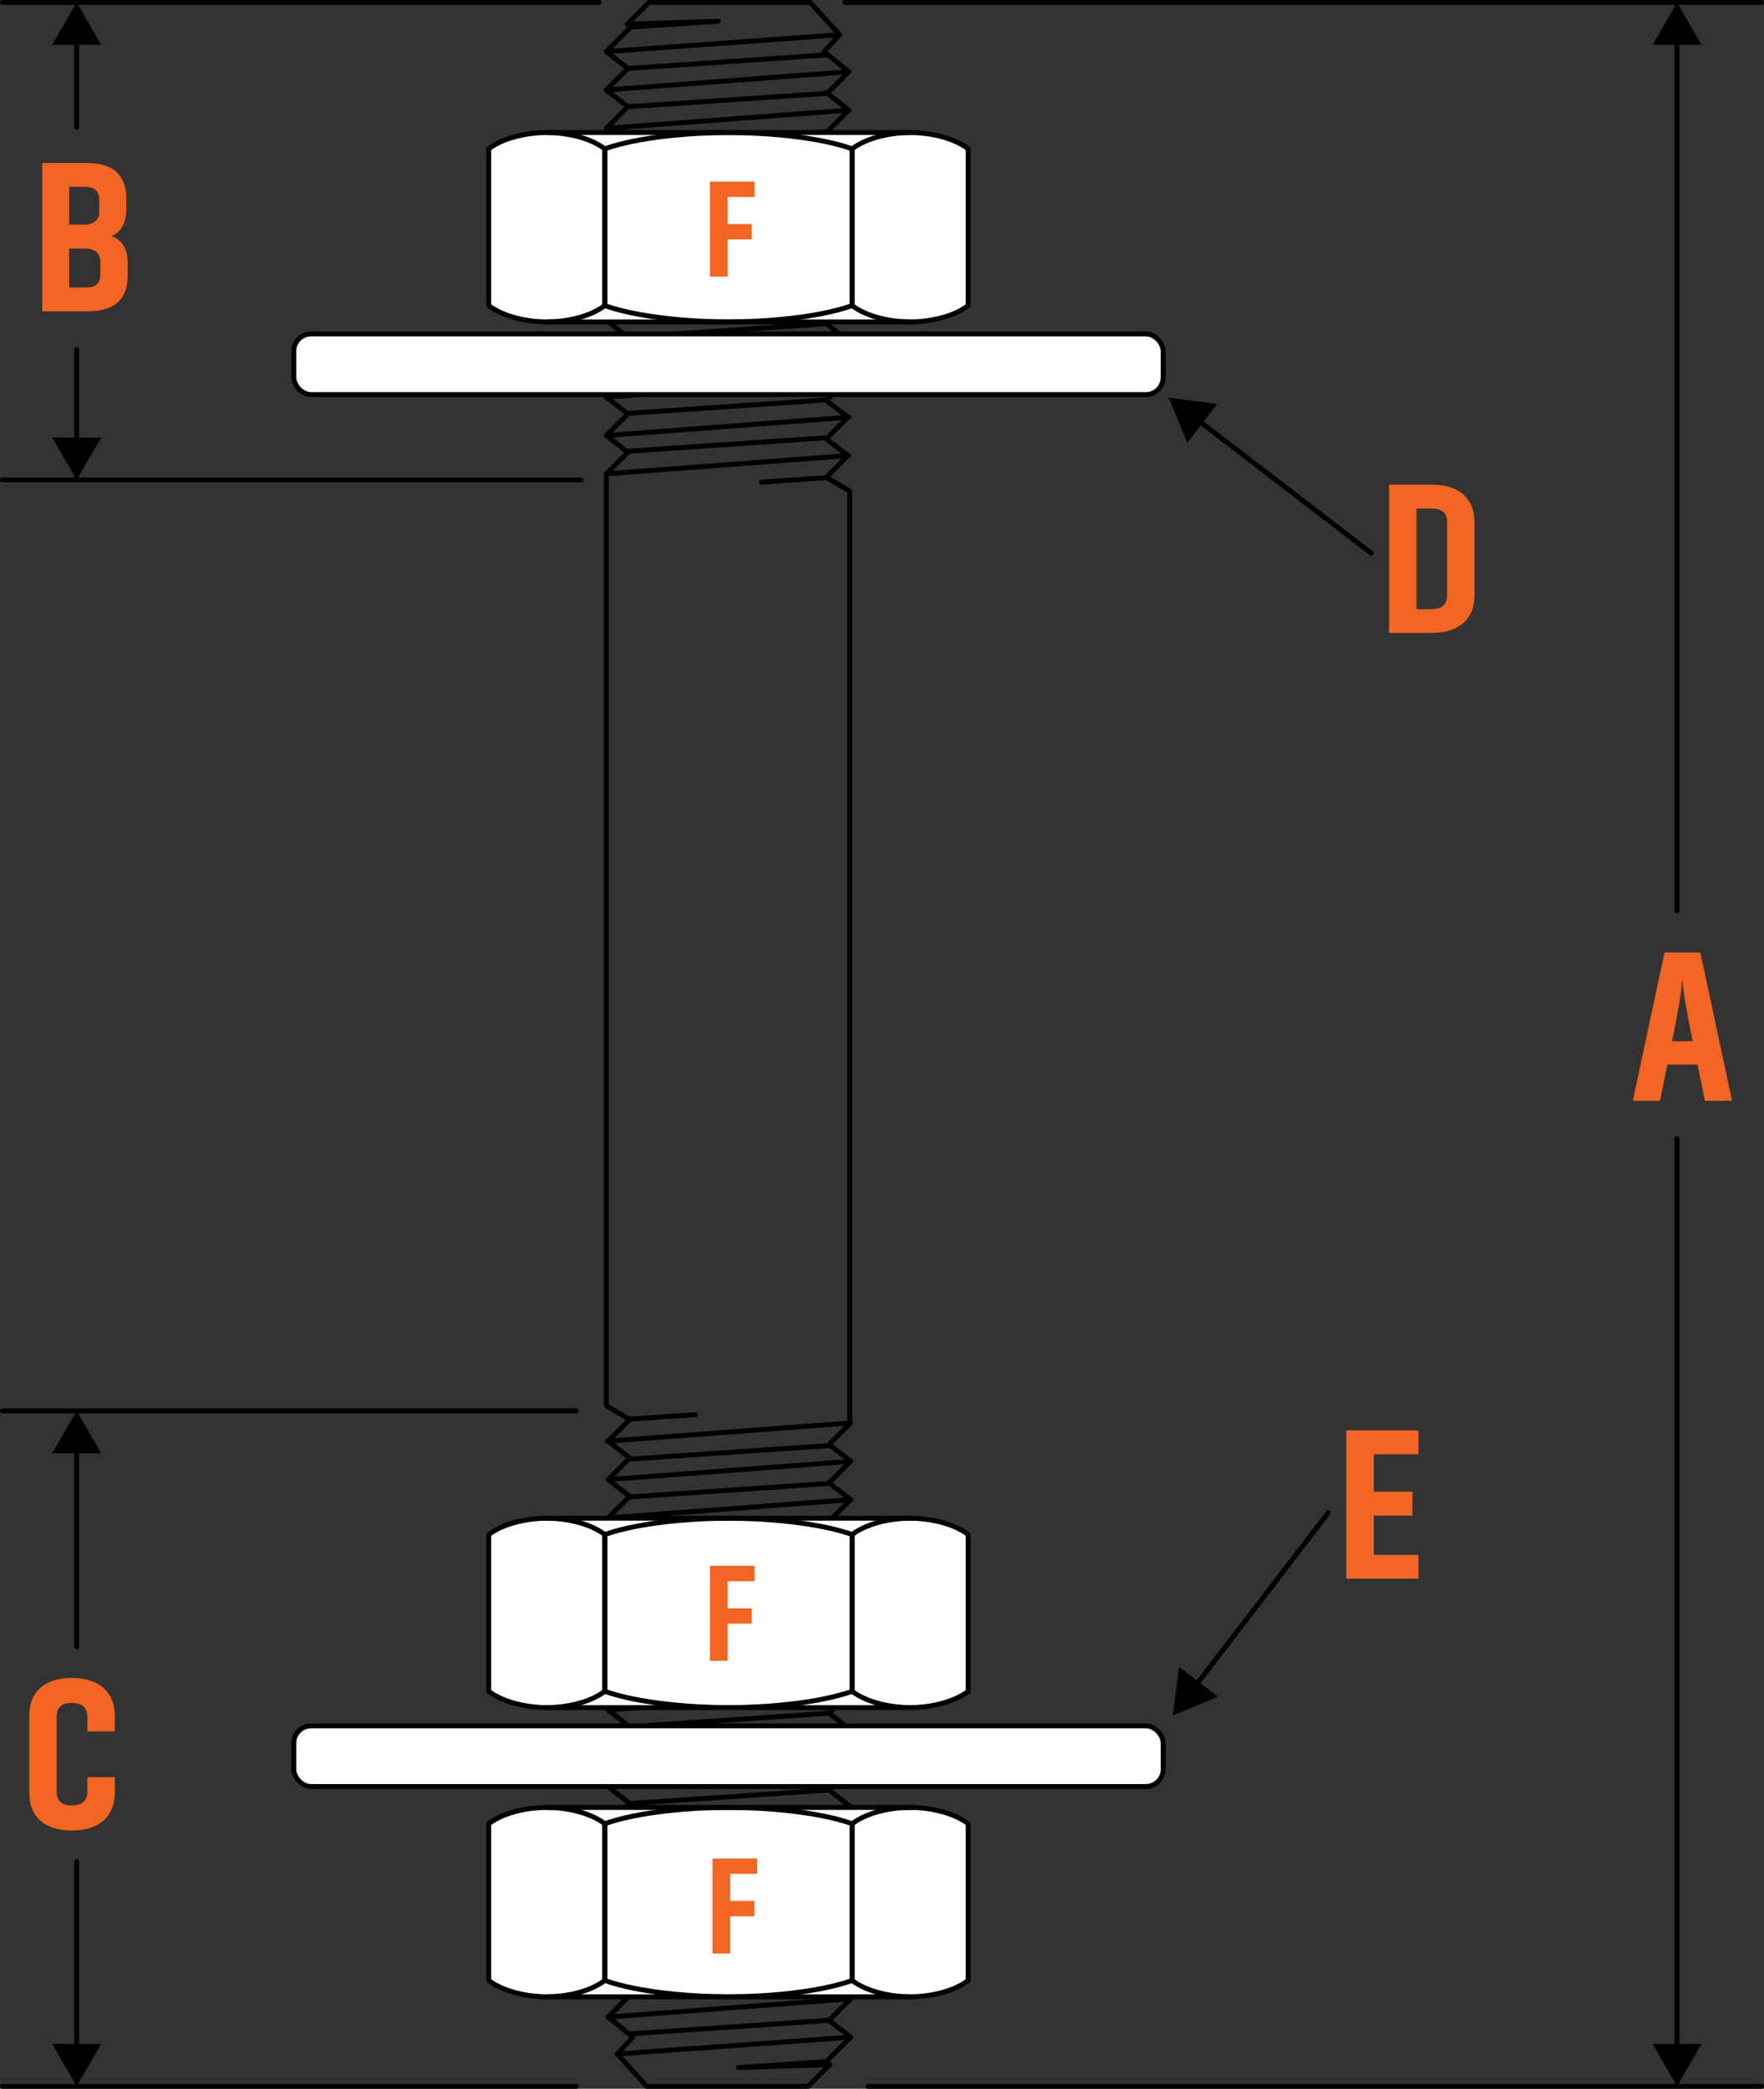 <svg xmlns="http://www.w3.org/2000/svg" id="uuid-ee3cf829-526f-4b8e-9835-29e5d11bfe6f" viewBox="0 0 359.66 425.79"><rect x="0" y="0" width="359.66" height="425.79" fill="#333333" stroke="none"/><g id="uuid-0c10b5db-1333-47c0-921e-11e292fcd381"><line x1="123.62" y1="26.17" x2="173.06" y2="22.45" style="fill:none; stroke:#000; stroke-linecap:round; stroke-linejoin:round;"></line><line x1="128.01" y1="21.77" x2="168.66" y2="19.02" style="fill:none; stroke:#000; stroke-linecap:round; stroke-linejoin:round;"></line><line x1="123.62" y1="18.34" x2="173.06" y2="14.62" style="fill:none; stroke:#000; stroke-linecap:round; stroke-linejoin:round;"></line><line x1="128.01" y1="13.95" x2="168.66" y2="11.19" style="fill:none; stroke:#000; stroke-linecap:round; stroke-linejoin:round;"></line><line x1="123.62" y1="10.52" x2="171.19" y2="7.09" style="fill:none; stroke:#000; stroke-linecap:round; stroke-linejoin:round;"></line><polyline points="128.53 5.53 146.46 4.32 127.88 4.92" style="fill:none; stroke:#000; stroke-linecap:round; stroke-linejoin:round;"></polyline><polyline points="173.44 290.05 169.04 294.45 173.44 297.88 169.04 302.27 173.44 305.7 169.04 310.1 173.44 313.53 169.04 317.93 173.44 321.36 169.04 325.75 173.44 329.18 169.04 333.58 173.44 337.01 169.04 341.41 173.44 344.84 169.04 349.23 173.44 352.66 169.04 357.06 173.44 360.49 169.04 364.89 173.44 368.31 169.04 372.71 173.44 376.14 169.04 380.54 173.44 383.97 169.04 388.36 173.44 391.79 169.04 396.19 173.44 399.62 169.04 404.02 173.44 407.45 169.04 411.84 173.44 415.27 168.51 420.2 169.18 420.87 164.76 425.29 131.85 425.29 125.87 418.7 129.03 415.23 123.99 411.17 128.39 406.77 123.99 403.34 128.39 398.94 123.99 395.52 128.39 391.12 123.99 387.69 128.39 383.29 123.99 379.86 128.39 375.47 123.99 372.04 128.39 367.64 123.99 364.21 128.39 359.81 123.99 356.38 128.39 351.99 123.99 348.56 128.39 344.16 123.99 340.73 128.39 336.33 123.99 332.9 128.39 328.51 123.99 325.08 128.39 320.68 123.99 317.25 128.39 312.86 123.99 309.43 128.39 305.03 123.99 301.6 128.39 297.2 123.99 293.77 128.39 289.38 123.62 286.52 123.62 96.59 173.06 92.86" style="fill:none; stroke:#000; stroke-linecap:round; stroke-linejoin:round;"></polyline><line x1="173.44" y1="305.7" x2="123.99" y2="309.43" style="fill:none; stroke:#000; stroke-linecap:round; stroke-linejoin:round;"></line><line x1="173.44" y1="297.89" x2="123.99" y2="301.61" style="fill:none; stroke:#000; stroke-linecap:round; stroke-linejoin:round;"></line><line x1="169.04" y1="310.1" x2="128.39" y2="312.86" style="fill:none; stroke:#000; stroke-linecap:round; stroke-linejoin:round;"></line><line x1="169.04" y1="302.39" x2="128.39" y2="305.15" style="fill:none; stroke:#000; stroke-linecap:round; stroke-linejoin:round;"></line><line x1="169.04" y1="294.68" x2="128.39" y2="297.44" style="fill:none; stroke:#000; stroke-linecap:round; stroke-linejoin:round;"></line><line x1="141.78" y1="288.38" x2="128.39" y2="289.29" style="fill:none; stroke:#000; stroke-linecap:round; stroke-linejoin:round;"></line><line x1="173.44" y1="313.53" x2="123.99" y2="317.25" style="fill:none; stroke:#000; stroke-linecap:round; stroke-linejoin:round;"></line><line x1="169.04" y1="317.93" x2="128.39" y2="320.68" style="fill:none; stroke:#000; stroke-linecap:round; stroke-linejoin:round;"></line><line x1="173.44" y1="321.36" x2="123.99" y2="325.08" style="fill:none; stroke:#000; stroke-linecap:round; stroke-linejoin:round;"></line><line x1="169.04" y1="325.75" x2="128.39" y2="328.51" style="fill:none; stroke:#000; stroke-linecap:round; stroke-linejoin:round;"></line><line x1="173.44" y1="329.18" x2="123.99" y2="332.9" style="fill:none; stroke:#000; stroke-linecap:round; stroke-linejoin:round;"></line><line x1="169.04" y1="333.58" x2="128.39" y2="336.33" style="fill:none; stroke:#000; stroke-linecap:round; stroke-linejoin:round;"></line><line x1="173.44" y1="337.01" x2="123.99" y2="340.73" style="fill:none; stroke:#000; stroke-linecap:round; stroke-linejoin:round;"></line><line x1="169.04" y1="341.41" x2="128.39" y2="344.16" style="fill:none; stroke:#000; stroke-linecap:round; stroke-linejoin:round;"></line><line x1="173.44" y1="344.84" x2="123.99" y2="348.56" style="fill:none; stroke:#000; stroke-linecap:round; stroke-linejoin:round;"></line><line x1="169.04" y1="349.23" x2="128.39" y2="351.99" style="fill:none; stroke:#000; stroke-linecap:round; stroke-linejoin:round;"></line><line x1="173.44" y1="352.66" x2="123.99" y2="356.38" style="fill:none; stroke:#000; stroke-linecap:round; stroke-linejoin:round;"></line><line x1="169.04" y1="357.06" x2="128.39" y2="359.81" style="fill:none; stroke:#000; stroke-linecap:round; stroke-linejoin:round;"></line><line x1="173.44" y1="360.49" x2="123.99" y2="364.21" style="fill:none; stroke:#000; stroke-linecap:round; stroke-linejoin:round;"></line><line x1="169.04" y1="364.89" x2="128.39" y2="367.64" style="fill:none; stroke:#000; stroke-linecap:round; stroke-linejoin:round;"></line><line x1="173.44" y1="368.31" x2="123.99" y2="372.04" style="fill:none; stroke:#000; stroke-linecap:round; stroke-linejoin:round;"></line><line x1="169.04" y1="372.71" x2="128.39" y2="375.47" style="fill:none; stroke:#000; stroke-linecap:round; stroke-linejoin:round;"></line><line x1="173.44" y1="376.14" x2="123.99" y2="379.86" style="fill:none; stroke:#000; stroke-linecap:round; stroke-linejoin:round;"></line><line x1="169.04" y1="380.54" x2="128.39" y2="383.29" style="fill:none; stroke:#000; stroke-linecap:round; stroke-linejoin:round;"></line><line x1="173.44" y1="383.97" x2="123.99" y2="387.69" style="fill:none; stroke:#000; stroke-linecap:round; stroke-linejoin:round;"></line><line x1="169.04" y1="388.36" x2="128.39" y2="391.12" style="fill:none; stroke:#000; stroke-linecap:round; stroke-linejoin:round;"></line><line x1="173.44" y1="391.79" x2="123.99" y2="395.52" style="fill:none; stroke:#000; stroke-linecap:round; stroke-linejoin:round;"></line><line x1="169.04" y1="396.19" x2="128.39" y2="398.94" style="fill:none; stroke:#000; stroke-linecap:round; stroke-linejoin:round;"></line><line x1="173.44" y1="399.62" x2="123.99" y2="403.34" style="fill:none; stroke:#000; stroke-linecap:round; stroke-linejoin:round;"></line><line x1="169.04" y1="404.02" x2="128.39" y2="406.77" style="fill:none; stroke:#000; stroke-linecap:round; stroke-linejoin:round;"></line><line x1="173.44" y1="407.45" x2="123.99" y2="411.17" style="fill:none; stroke:#000; stroke-linecap:round; stroke-linejoin:round;"></line><line x1="169.04" y1="411.84" x2="128.39" y2="414.6" style="fill:none; stroke:#000; stroke-linecap:round; stroke-linejoin:round;"></line><line x1="173.44" y1="415.27" x2="125.87" y2="418.7" style="fill:none; stroke:#000; stroke-linecap:round; stroke-linejoin:round;"></line><polyline points="168.52 420.26 150.59 421.47 169.18 420.87" style="fill:none; stroke:#000; stroke-linecap:round; stroke-linejoin:round;"></polyline><polyline points="168.48 26.84 172.87 30.27 168.48 34.67 172.87 38.1 168.48 42.5 172.87 45.93 168.48 50.32 172.87 53.75 168.48 58.15 172.87 61.58 168.48 65.98 172.87 69.41 168.48 73.8 172.87 77.23 168.48 81.63 172.87 85.06 168.48 89.46 172.87 92.88 168.48 97.28 173.25 100.14 173.25 290.07 123.81 293.79" style="fill:none; stroke:#000; stroke-linecap:round; stroke-linejoin:round;"></polyline><polyline points="123.62 96.61 128.01 92.21 123.62 88.78 128.01 84.38 123.62 80.95 128.01 76.56 123.62 73.13 128.01 68.73 123.62 65.3 128.01 60.9 123.62 57.47 128.01 53.08 123.62 49.65 128.01 45.25 123.62 41.82 128.01 37.43 123.62 34 128.01 29.6 123.62 26.17 128.01 21.77 123.62 18.34 128.01 13.95 123.62 10.52 128.54 5.59 127.88 4.92 132.3 .5 165.2 .5 171.19 7.09 168.03 10.56 173.06 14.62 168.66 19.02 173.06 22.45 168.66 26.84 128.01 29.6" style="fill:none; stroke:#000; stroke-linecap:round; stroke-linejoin:round;"></polyline><line x1="123.62" y1="80.95" x2="173.06" y2="77.23" style="fill:none; stroke:#000; stroke-linecap:round; stroke-linejoin:round;"></line><line x1="123.62" y1="88.77" x2="173.06" y2="85.05" style="fill:none; stroke:#000; stroke-linecap:round; stroke-linejoin:round;"></line><line x1="128.01" y1="76.56" x2="168.66" y2="73.8" style="fill:none; stroke:#000; stroke-linecap:round; stroke-linejoin:round;"></line><line x1="128.01" y1="84.27" x2="168.66" y2="81.51" style="fill:none; stroke:#000; stroke-linecap:round; stroke-linejoin:round;"></line><line x1="128.01" y1="91.98" x2="168.66" y2="89.22" style="fill:none; stroke:#000; stroke-linecap:round; stroke-linejoin:round;"></line><line x1="155.27" y1="98.28" x2="168.66" y2="97.37" style="fill:none; stroke:#000; stroke-linecap:round; stroke-linejoin:round;"></line><line x1="123.62" y1="73.13" x2="173.06" y2="69.41" style="fill:none; stroke:#000; stroke-linecap:round; stroke-linejoin:round;"></line><line x1="128.01" y1="68.73" x2="168.66" y2="65.98" style="fill:none; stroke:#000; stroke-linecap:round; stroke-linejoin:round;"></line><line x1="123.62" y1="65.3" x2="173.06" y2="61.58" style="fill:none; stroke:#000; stroke-linecap:round; stroke-linejoin:round;"></line><line x1="128.01" y1="60.9" x2="168.66" y2="58.15" style="fill:none; stroke:#000; stroke-linecap:round; stroke-linejoin:round;"></line><line x1="123.62" y1="57.47" x2="173.06" y2="53.75" style="fill:none; stroke:#000; stroke-linecap:round; stroke-linejoin:round;"></line><line x1="128.01" y1="53.08" x2="168.66" y2="50.32" style="fill:none; stroke:#000; stroke-linecap:round; stroke-linejoin:round;"></line><line x1="123.62" y1="49.65" x2="173.06" y2="45.93" style="fill:none; stroke:#000; stroke-linecap:round; stroke-linejoin:round;"></line><line x1="128.01" y1="45.25" x2="168.66" y2="42.5" style="fill:none; stroke:#000; stroke-linecap:round; stroke-linejoin:round;"></line><line x1="123.62" y1="41.82" x2="173.06" y2="38.1" style="fill:none; stroke:#000; stroke-linecap:round; stroke-linejoin:round;"></line><line x1="128.01" y1="37.43" x2="168.66" y2="34.67" style="fill:none; stroke:#000; stroke-linecap:round; stroke-linejoin:round;"></line><line x1="123.62" y1="34" x2="173.06" y2="30.27" style="fill:none; stroke:#000; stroke-linecap:round; stroke-linejoin:round;"></line><path d="M111.48,407.16c-3.6,0-8.62-.88-11.9-3.34-.03-.02-.05-.06-.05-.09v-31.96s.02-.07.05-.09c3.28-2.47,8.3-3.35,11.9-3.35h74.48c1.75.05,7.56.38,11.5,3.34.03.02.05.06.05.09v31.96s-.02.07-.05.09c-3.94,2.96-9.75,3.3-11.44,3.33h-.04s-.05.01-.05.01h-74.45Z" style="fill:#fff;"></path><path d="M123.31,371.76c-3.33-2.51-8.44-3.32-11.83-3.32-3.39,0-8.49.81-11.83,3.32v31.96c3.33,2.51,8.44,3.32,11.83,3.32,3.39,0,8.49-.81,11.83-3.32v-31.96Z" style="fill:none; stroke:#000; stroke-linecap:round; stroke-linejoin:round;"></path><path d="M197.4,371.76c-3.33-2.51-8.44-3.32-11.83-3.32-3.39,0-8.49.81-11.83,3.32v31.96c3.33,2.51,8.44,3.32,11.83,3.32,3.39,0,8.49-.81,11.83-3.32v-31.96Z" style="fill:none; stroke:#000; stroke-linecap:round; stroke-linejoin:round;"></path><path d="M173.75,371.76c-7.11-2.51-18-3.32-25.22-3.32-7.22,0-18.11.81-25.22,3.32v31.96c7.11,2.51,18,3.32,25.22,3.32,7.22,0,18.11-.81,25.22-3.32v-31.96Z" style="fill:none; stroke:#000; stroke-linecap:round; stroke-linejoin:round;"></path><line x1="111.48" y1="368.44" x2="185.96" y2="368.44" style="fill:none; stroke:#000; stroke-linecap:round; stroke-linejoin:round;"></line><line x1="111.48" y1="407.04" x2="185.96" y2="407.04" style="fill:none; stroke:#000; stroke-linecap:round; stroke-linejoin:round;"></line><path d="M111.48,348.21c-3.6,0-8.62-.88-11.9-3.34-.03-.02-.05-.06-.05-.09v-31.96s.02-.07.05-.09c3.28-2.47,8.3-3.35,11.9-3.35h74.48c1.75.05,7.56.38,11.5,3.34.03.02.05.06.05.09v31.96s-.02.07-.05.09c-3.94,2.96-9.75,3.3-11.44,3.33h-.04s-.05.01-.05.01h-74.45Z" style="fill:#fff;"></path><path d="M123.31,312.81c-3.33-2.51-8.44-3.32-11.83-3.32-3.39,0-8.49.81-11.83,3.32v31.96c3.33,2.51,8.44,3.32,11.83,3.32,3.39,0,8.49-.81,11.83-3.32v-31.96Z" style="fill:none; stroke:#000; stroke-linecap:round; stroke-linejoin:round;"></path><path d="M197.4,312.81c-3.33-2.51-8.44-3.32-11.83-3.32-3.39,0-8.49.81-11.83,3.32v31.96c3.33,2.51,8.44,3.32,11.83,3.32,3.39,0,8.49-.81,11.83-3.32v-31.96Z" style="fill:none; stroke:#000; stroke-linecap:round; stroke-linejoin:round;"></path><path d="M173.75,312.81c-7.11-2.51-18-3.32-25.22-3.32-7.22,0-18.11.81-25.22,3.32v31.96c7.11,2.51,18,3.32,25.22,3.32,7.22,0,18.11-.81,25.22-3.32v-31.96Z" style="fill:none; stroke:#000; stroke-linecap:round; stroke-linejoin:round;"></path><line x1="111.48" y1="309.49" x2="185.96" y2="309.49" style="fill:none; stroke:#000; stroke-linecap:round; stroke-linejoin:round;"></line><line x1="111.48" y1="348.09" x2="185.96" y2="348.09" style="fill:none; stroke:#000; stroke-linecap:round; stroke-linejoin:round;"></line><rect x="59.9" y="351.82" width="177.26" height="12.36" rx="3.53" ry="3.53" style="fill:#fff; stroke:#000; stroke-linecap:round; stroke-linejoin:round;"></rect><line x1="117.47" y1="425.29" x2=".5" y2="425.29" style="fill:none; stroke:#000; stroke-linecap:round; stroke-linejoin:round;"></line><line x1="117.47" y1="287.6" x2=".5" y2="287.6" style="fill:none; stroke:#000; stroke-linecap:round; stroke-linejoin:round;"></line><line x1="15.63" y1="335.65" x2="15.63" y2="294.78" style="fill:none; stroke:#000; stroke-linecap:round; stroke-linejoin:round;"></line><polygon points="20.62 296.24 15.63 287.6 10.64 296.24 20.62 296.24"></polygon><line x1="15.63" y1="379.43" x2="15.63" y2="418.11" style="fill:none; stroke:#000; stroke-linecap:round; stroke-linejoin:round;"></line><polygon points="10.64 416.65 15.63 425.29 20.62 416.65 10.64 416.65"></polygon><line x1="122.17" y1=".5" x2=".5" y2=".5" style="fill:none; stroke:#000; stroke-linecap:round; stroke-linejoin:round;"></line><line x1="118.41" y1="97.82" x2=".5" y2="97.82" style="fill:none; stroke:#000; stroke-linecap:round; stroke-linejoin:round;"></line><line x1="15.63" y1="71.27" x2="15.63" y2="90.65" style="fill:none; stroke:#000; stroke-linecap:round; stroke-linejoin:round;"></line><polygon points="10.64 89.19 15.63 97.82 20.62 89.19 10.64 89.19"></polygon><line x1="15.63" y1="25.92" x2="15.63" y2="7.68" style="fill:none; stroke:#000; stroke-linecap:round; stroke-linejoin:round;"></line><polygon points="20.62 9.14 15.63 .5 10.64 9.14 20.62 9.14"></polygon><line x1="176.97" y1="425.29" x2="359.16" y2="425.29" style="fill:none; stroke:#000; stroke-linecap:round; stroke-linejoin:round;"></line><line x1="341.93" y1="232.13" x2="341.93" y2="418.11" style="fill:none; stroke:#000; stroke-linecap:round; stroke-linejoin:round;"></line><polygon points="336.94 416.65 341.93 425.29 346.92 416.65 336.94 416.65"></polygon><line x1="172.27" y1=".5" x2="359.16" y2=".5" style="fill:none; stroke:#000; stroke-linecap:round; stroke-linejoin:round;"></line><line x1="341.93" y1="185.65" x2="341.93" y2="7.68" style="fill:none; stroke:#000; stroke-linecap:round; stroke-linejoin:round;"></line><polygon points="346.92 9.14 341.93 .5 336.94 9.14 346.92 9.14"></polygon><line x1="270.8" y1="308.4" x2="243.48" y2="344" style="fill:none; stroke:#000; stroke-linecap:round; stroke-linejoin:round;"></line><polygon points="240.41 339.8 239.11 349.69 248.32 345.88 240.41 339.8"></polygon><path d="M346.68,194.17l6.47,30.23h-5.54l-1.5-7.39h-6.16l-1.5,7.39h-5.54l6.47-30.23h7.3ZM340.92,212.25h4.22l-.18-.79c-1.28-6.47-1.72-8.98-1.94-11.84-.26,2.82-.66,5.46-1.94,11.84l-.18.79Z" style="fill:#f26522;"></path><path d="M17.57,33.21c5.9,0,8.19,2.82,8.19,7.31v2.16c0,2.33-.79,4.49-2.99,5.46,2.51.92,3.26,3.12,3.26,5.46v2.6c0,4.44-2.29,7.26-8.18,7.26h-9.24v-30.23h8.98ZM14.09,38.09v7.7h2.99c2.24,0,3.17-1.06,3.17-2.73v-2.24c0-1.67-.7-2.73-2.95-2.73h-3.21ZM14.09,50.68v7.92h3.48c2.2,0,2.9-1.06,2.9-2.77v-2.38c0-1.67-.92-2.77-3.12-2.77h-3.26Z" style="fill:#f26522;"></path><path d="M23.4,362.28v3.26c0,4.44-2.86,7.61-8.76,7.61s-8.67-3.17-8.67-7.61v-15.89c0-4.44,2.82-7.61,8.67-7.61s8.76,3.17,8.76,7.61v3.3h-5.59v-3.04c0-1.63-.92-2.77-3.17-2.77s-3.08,1.1-3.08,2.77v15.36c0,1.67.88,2.77,3.08,2.77s3.17-1.1,3.17-2.77v-2.99h5.59Z" style="fill:#f26522;"></path><path d="M291.88,98.79c5.9,0,8.76,3.12,8.76,7.61v15.05c0,4.44-2.86,7.57-8.76,7.57h-8.67v-30.23h8.67ZM291.88,124.18c2.24,0,3.17-1.1,3.17-2.77v-15.01c0-1.67-.92-2.73-3.17-2.73h-3.08v20.51h3.08Z" style="fill:#f26522;"></path><path d="M111.48,65.74c-3.6,0-8.62-.88-11.9-3.34-.03-.02-.05-.06-.05-.09v-31.96s.02-.07.05-.09c3.28-2.47,8.3-3.35,11.9-3.35h74.48c1.75.05,7.56.38,11.5,3.34.03.02.05.06.05.09v31.96s-.02.07-.05.09c-3.94,2.96-9.75,3.3-11.44,3.33h-.04s-.05.01-.05.01h-74.45Z" style="fill:#fff;"></path><path d="M123.31,30.34c-3.33-2.51-8.44-3.32-11.83-3.32-3.39,0-8.49.81-11.83,3.32v31.96c3.33,2.51,8.44,3.32,11.83,3.32,3.39,0,8.49-.81,11.83-3.32v-31.96Z" style="fill:none; stroke:#000; stroke-linecap:round; stroke-linejoin:round;"></path><path d="M197.4,30.34c-3.33-2.51-8.44-3.32-11.83-3.32-3.39,0-8.49.81-11.83,3.32v31.96c3.33,2.51,8.44,3.32,11.83,3.32,3.39,0,8.49-.81,11.83-3.32v-31.96Z" style="fill:none; stroke:#000; stroke-linecap:round; stroke-linejoin:round;"></path><path d="M173.75,30.34c-7.11-2.51-18-3.32-25.22-3.32-7.22,0-18.11.81-25.22,3.32v31.96c7.11,2.51,18,3.32,25.22,3.32,7.22,0,18.11-.81,25.22-3.32v-31.96Z" style="fill:none; stroke:#000; stroke-linecap:round; stroke-linejoin:round;"></path><line x1="111.48" y1="27.02" x2="185.96" y2="27.02" style="fill:none; stroke:#000; stroke-linecap:round; stroke-linejoin:round;"></line><line x1="111.48" y1="65.62" x2="185.96" y2="65.62" style="fill:none; stroke:#000; stroke-linecap:round; stroke-linejoin:round;"></line><rect x="59.9" y="68.07" width="177.26" height="12.36" rx="3.53" ry="3.53" style="fill:#fff; stroke:#000; stroke-linecap:round; stroke-linejoin:round;"></rect><path d="M289.21,321.81h-14.7v-30.23h14.7v4.88h-9.11v7.61h7.88v4.88h-7.88v8.01h9.11v4.84Z" style="fill:#f26522;"></path><line x1="279.56" y1="112.75" x2="243.96" y2="85.43" style="fill:none; stroke:#000; stroke-linecap:round; stroke-linejoin:round;"></line><polygon points="248.16 82.36 238.27 81.06 242.08 90.27 248.16 82.36"></polygon><path d="M144.75,338.55v-19.35h9.1v3.13h-5.49v5.52h4.93v3.13h-4.93v7.58h-3.61Z" style="fill:#f26522;"></path><path d="M145.27,398.2v-19.35h9.1v3.13h-5.49v5.52h4.93v3.13h-4.93v7.58h-3.61Z" style="fill:#f26522;"></path><path d="M144.75,56.37v-19.35h9.1v3.13h-5.49v5.52h4.93v3.13h-4.93v7.58h-3.61Z" style="fill:#f26522;"></path></g></svg>
